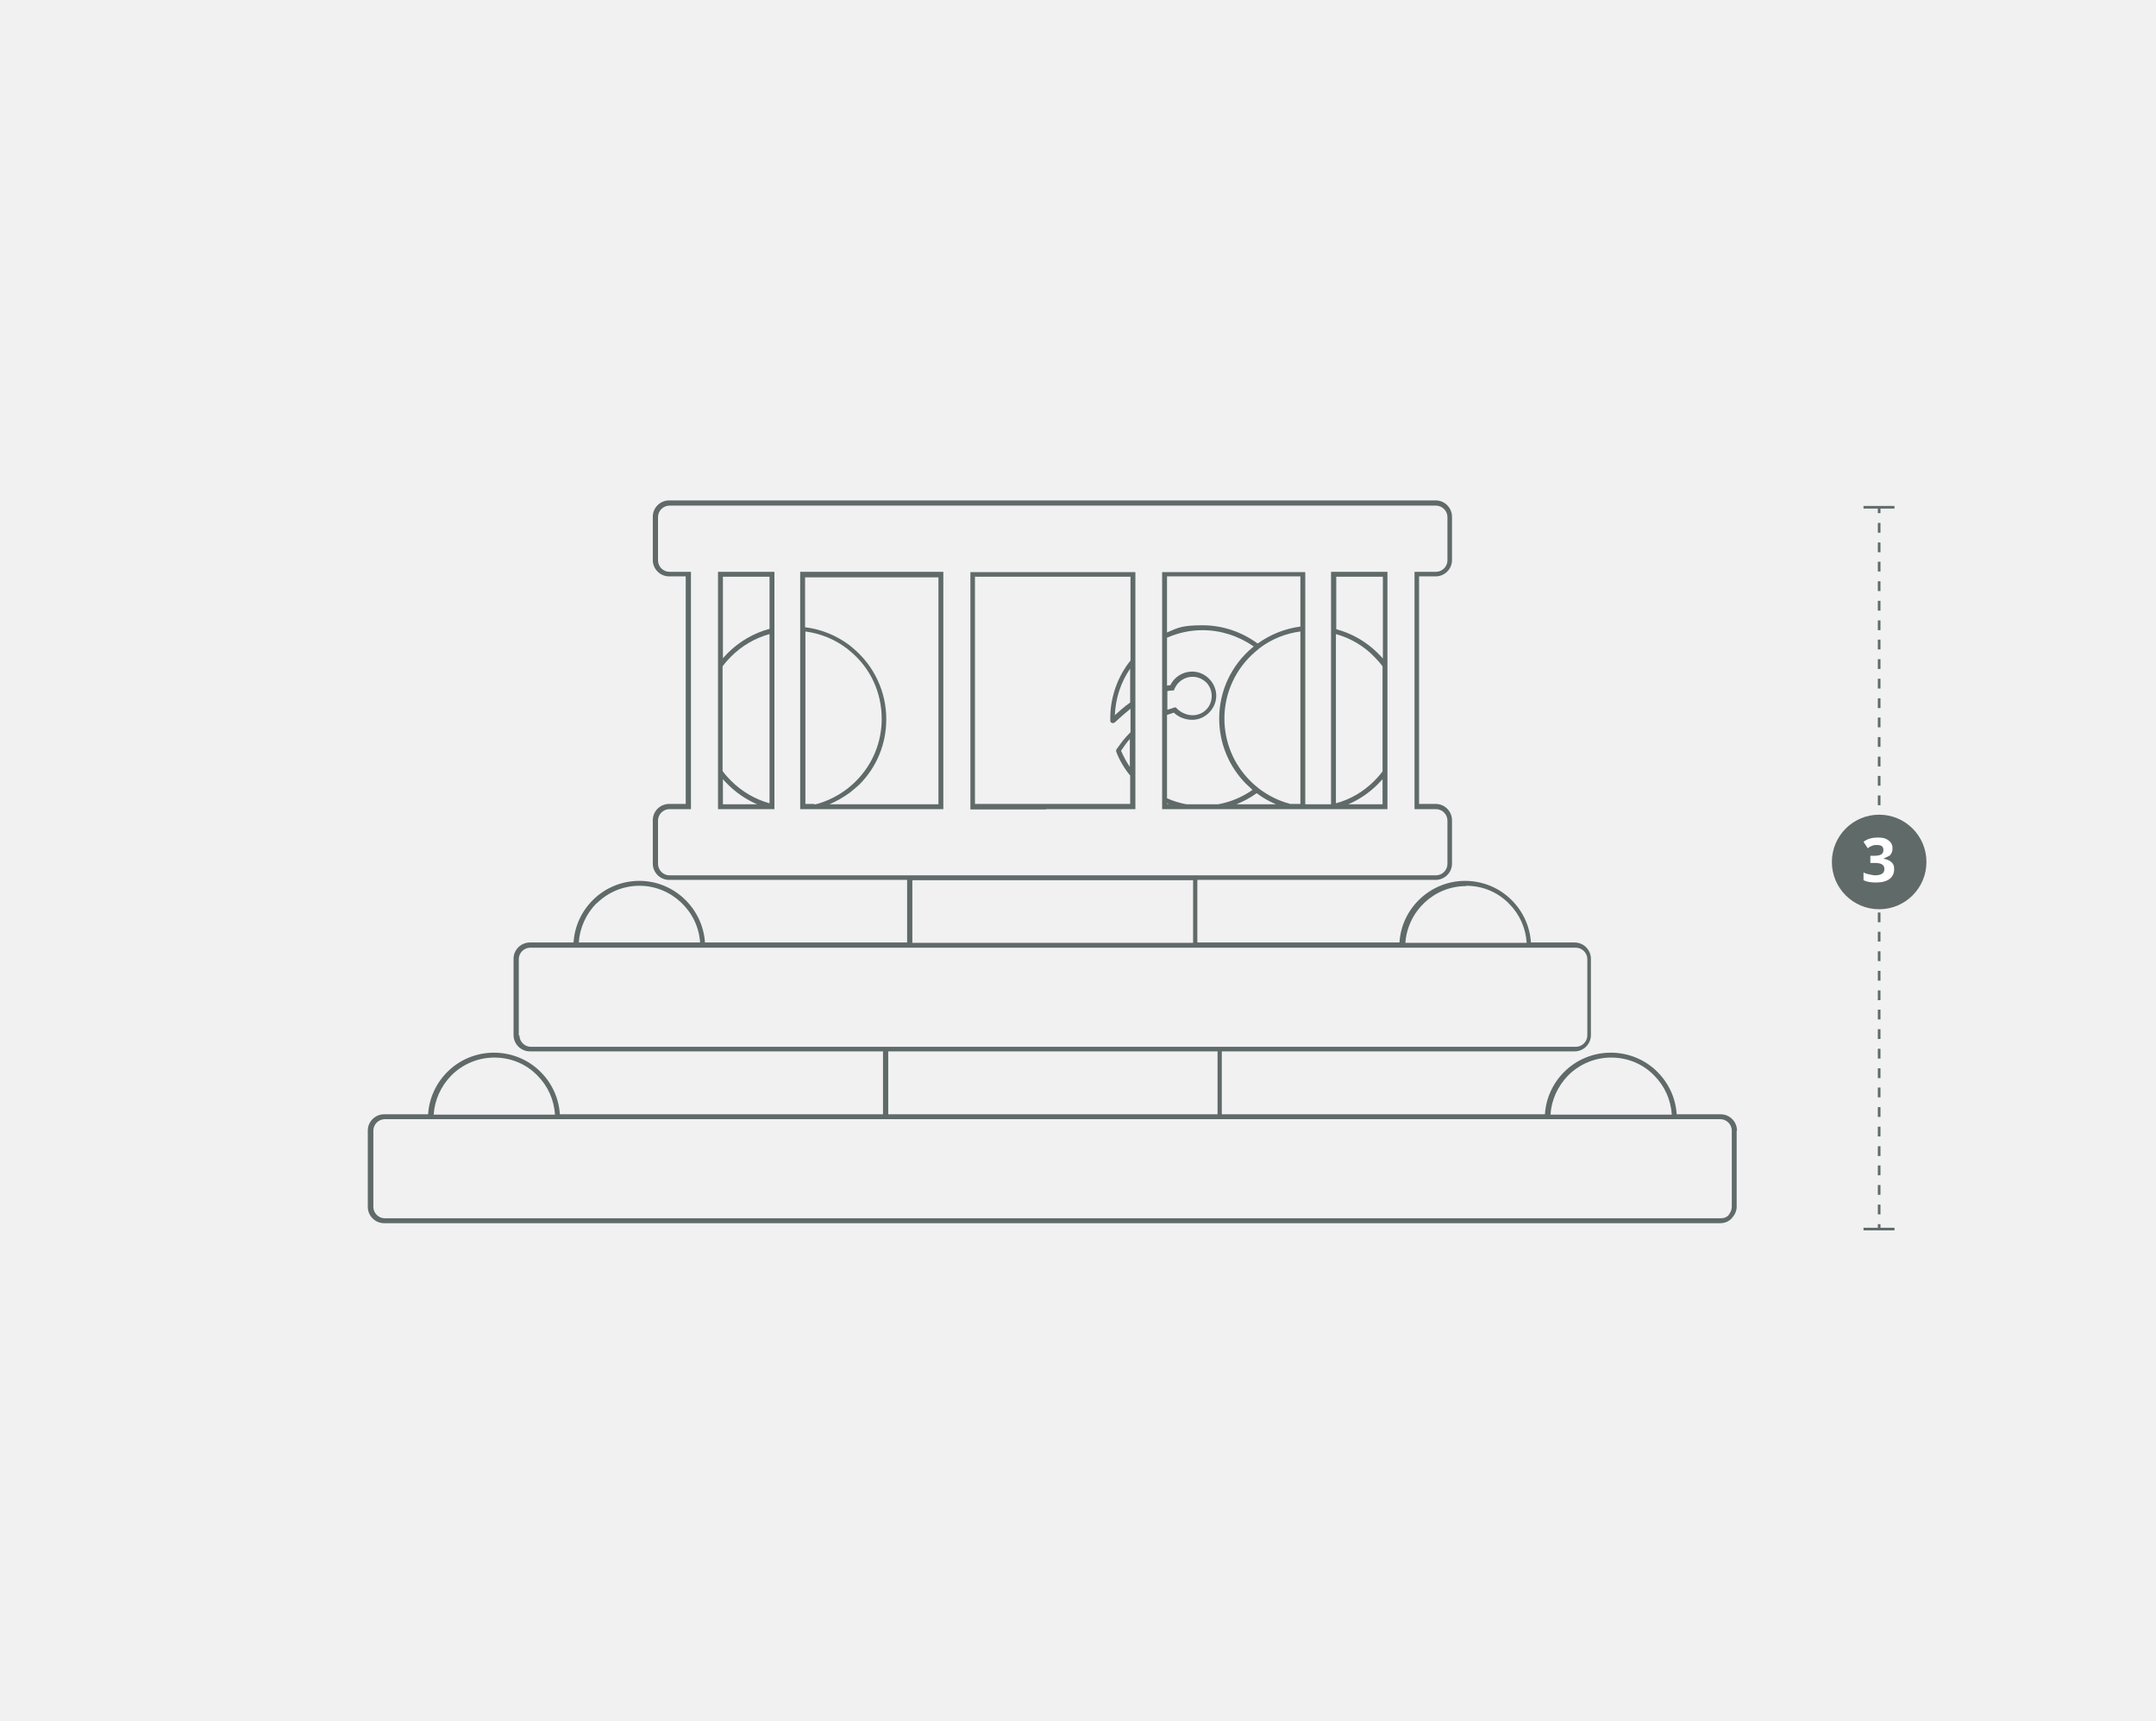 <?xml version="1.0" encoding="UTF-8"?>
<svg xmlns="http://www.w3.org/2000/svg" version="1.1" viewBox="0 0 661.2 528">
  <!-- Generator: Adobe Illustrator 29.5.1, SVG Export Plug-In . SVG Version: 2.1.0 Build 141)  -->
  <defs>
    <style>
      .st0 {
        fill: #fff;
      }

      .st1 {
        fill: #f1f1f1;
      }

      .st2 {
        fill: #5f6a69;
      }
    </style>
  </defs>
  <g id="HG_grau">
    <rect class="st1" x="-12.3" y="-9.9" width="685.9" height="547.7"/>
  </g>
  <g id="Konturen">
    <g>
      <g>
        <path class="st2" d="M356.4,248.2h2.8s0,0,0,0h22.7s0,0,0,0h17.6s0,0,.1,0,0,0,.1,0h10.6s0,0,0,0h15.2s0-51,0-51h0s0-21.8,0-21.8h-17.3s0,71.3,0,71.3h-7.9v-59.4s0,0,0,0v-11.8s-43.9,0-43.9,0v8.1s0,0,0,0v63.1s0,0,0,0v1.6ZM413.5,246.7c3.3-1.4,6.4-3.5,9-6.1.5-.5,1-1.1,1.5-1.6v2.4h0s0,5.3,0,5.3h-10.5ZM421.5,239.5c-3.3,3.3-7.3,5.7-11.8,6.9v-51.9c4.4,1.2,8.5,3.6,11.7,6.9.9.9,1.8,1.9,2.6,3v32.2c-.8,1.1-1.7,2.1-2.6,3ZM424.1,176.9v25.1c-.5-.6-1-1.1-1.5-1.6-3.6-3.6-8-6.1-12.8-7.4v-3.9h0s0-12.2,0-12.2h14.3ZM357.9,244.8v-1.1s0,0,0,0v-24.4c.7-.2,1.4-.5,2.1-.7,1.4,1.4,3.6,2.2,5.6,2.2s3.8-.8,5.2-2.2c1.4-1.4,2.2-3.3,2.2-5.2s-.8-3.8-2.2-5.2-3.2-2.2-5.2-2.2h0c-2.9,0-5.5,1.7-6.7,4.2-.3,0-.7,0-1,.1v-13.6s0,0,0,0v-1.1c3.5-1.5,7.1-2.3,10.9-2.3,5.6,0,11.1,1.8,15.7,5l-.5.4c-6.4,5.4-10.1,13.3-10.1,21.7,0,7.6,3,14.8,8.3,20.1.4.4.9.8,1.5,1.4l.4.4c-3.1,2.2-6.7,3.7-10.5,4.4h-9.8c-2.1-.4-4.1-1-6-1.9ZM357.9,212c.5-.1,1.1-.2,1.6-.2h.5s.2-.5.2-.5c.9-2.2,3.1-3.7,5.5-3.7h0c1.6,0,3,.6,4.2,1.7,1.1,1.1,1.7,2.6,1.7,4.2s-.6,3.1-1.7,4.2c-1.1,1.1-2.6,1.7-4.2,1.7s-3.6-.8-4.8-2.1l-.3-.3h-.4c-.7.3-1.5.5-2.2.7v-5.7ZM357.9,246.4c.2,0,.4.2.6.2h-.6v-.2ZM379.2,246.7c2.2-.9,4.3-2,6.2-3.4,1.8,1.4,3.8,2.5,5.9,3.4h-12.1ZM395.7,246.7c0,0-.2-.2-.3-.2-3.4-.9-6.5-2.5-9.3-4.6l-1.3-1.1c-.5-.4-.9-.8-1.4-1.3-5.1-5.1-7.9-11.9-7.9-19.1,0-7.9,3.5-15.4,9.5-20.5l1.3-1.1c3.7-2.8,8-4.5,12.5-5.1v52.9s-3.2,0-3.2,0ZM398.8,176.9v15.3c-4.7.6-9.2,2.4-13.1,5.2-4.9-3.6-10.8-5.6-16.9-5.6s-7.5.7-10.9,2.2v-17.2s40.9,0,40.9,0Z"/>
        <path class="st2" d="M532.7,346.8c0-2.7-2.2-5-5-5h-13.5c-.3-4.9-2.4-9.5-5.9-13-3.8-3.8-8.9-5.9-14.3-5.9s-10.5,2.1-14.3,5.9c-3.5,3.5-5.6,8.1-5.9,13h-79.8s0,0,0,0h-19.3v-19.3s13.5,0,13.5,0h15.9s0,0,0,0h78.8c2.7,0,5-2.2,5-5v-23.4c0-2.7-2.2-5-5-5h-13.4c-.3-4.9-2.4-9.5-5.9-13-3.8-3.8-8.9-5.9-14.3-5.9-10.6,0-19.5,8.4-20.1,18.9h-12.4s-1.8,0-1.8,0h-35.4s-12.4,0-12.4,0v-19.2s14.6,0,14.6,0h13.9s0,0,0,0h44.6c2.7,0,5-2.2,5-5v-13.3c0-2.7-2.2-5-5-5h-5.1v-69.8s5.1,0,5.1,0c2.7,0,5-2.2,5-5v-13.3c0-2.7-2.2-5-5-5h-121.7s-113.4,0-113.4,0c-2.7,0-5,2.2-5,5v13.3c0,2.7,2.2,5,5,5h5.1s0,69.8,0,69.8h-5.1c-2.7,0-5,2.2-5,5v13.3c0,2.7,2.2,5,5,5h73s0,19.2,0,19.2h-44.5s0,0,0,0h-17.5c-.7-10.5-9.5-18.9-20.1-18.9-5.4,0-10.5,2.1-14.3,5.9-3.5,3.5-5.6,8.1-5.9,13h-5.8s0,0,0,0h-7.6c-2.7,0-5,2.2-5,5v23.4c0,2.7,2.2,5,5,5h108.3s0,19.3,0,19.3h-12.3s0,0,0,0h-74.7s0,0,0,0h-12.1c-.3-4.9-2.4-9.5-5.9-13-3.8-3.8-8.9-5.9-14.3-5.9s-10.5,2.1-14.3,5.9c-3.5,3.5-5.6,8.1-5.9,13h-13.5c-2.7,0-5,2.2-5,5v23.4c0,2.7,2.2,5,5,5h142.8s143.1,0,143.1,0h123.9c1.3,0,2.6-.5,3.5-1.5s1.5-2.2,1.5-3.5v-23.4ZM480.9,329.9c3.5-3.5,8.2-5.5,13.2-5.5s9.7,1.9,13.2,5.5c3.2,3.2,5.1,7.4,5.4,12h-37.2c.3-4.5,2.2-8.7,5.4-12ZM449.6,271.7c5,0,9.7,1.9,13.2,5.5,3.2,3.2,5.1,7.4,5.4,12h-37.2c.7-9.7,8.8-17.4,18.6-17.4ZM201.8,265v-13.3c0-1.9,1.6-3.5,3.5-3.5h6.6v-72.8s-6.6,0-6.6,0c-1.9,0-3.5-1.6-3.5-3.5v-13.3c0-1.9,1.6-3.5,3.5-3.5h113.4s121.7,0,121.7,0c1.9,0,3.5,1.6,3.5,3.5v13.3c0,1.9-1.6,3.5-3.5,3.5h-6.6s0,72.8,0,72.8h6.6c1.9,0,3.5,1.6,3.5,3.5v13.3c0,1.9-1.6,3.5-3.5,3.5h-59.6s-114.8,0-114.8,0h-60.7c-1.9,0-3.5-1.6-3.5-3.5ZM279.8,270h86.1v19.2s-86.1,0-86.1,0v-19.2ZM182.9,277.2c3.5-3.5,8.2-5.5,13.2-5.5,9.8,0,18,7.8,18.6,17.4h-37.2c.3-4.5,2.2-8.7,5.4-12ZM159.1,317.6v-23.4c0-1.9,1.6-3.5,3.5-3.5h14.9s0,0,0,0h37.4s47.3,0,47.3,0c0,0,0,0,0,0h17.7s0,0,0,0h86.1s13,0,13,0h2.2s0,0,0,0h36.8s56.1,0,56.1,0c0,0,0,0,0,0h9.2c1.9,0,3.5,1.6,3.5,3.5v23.4c0,1.9-1.6,3.5-3.5,3.5h-96s-128.3,0-128.3,0h-96.2c-1.9,0-3.5-1.6-3.5-3.5ZM272.4,322.5h101v19.3s-101,0-101,0v-19.3ZM138.4,329.9c3.5-3.5,8.2-5.5,13.2-5.5s9.7,1.9,13.2,5.5c3.2,3.2,5.1,7.4,5.4,12h-37.2c.3-4.5,2.2-8.7,5.4-12ZM530.2,372.7c-.7.7-1.5,1-2.5,1h-123.9s-143.1,0-143.1,0H118c-1.9,0-3.5-1.6-3.5-3.5v-23.4c0-1.9,1.6-3.5,3.5-3.5h9.4s0,0,0,0h42.9s102,0,102,0h0s101,0,101,0h0s94.6,0,94.6,0c0,0,0,0,0,0h54.4s0,0,0,0h5.3c1.9,0,3.5,1.6,3.5,3.5v23.4c0,.9-.4,1.8-1,2.5Z"/>
        <path class="st2" d="M320.8,248.2h4.1s0,0,0,0h23.3s0-4.5,0-4.5c0,0,0,0,0,0v-61.8s0,0,0,0v-6.4s-25.3,0-25.3,0h-25.3s0,72.8,0,72.8h23.3s0,0,0,0ZM346.6,215.5c-2,1.4-3.5,2.8-4.5,3.7l-.2.2c.2-5.1,1.8-10.1,4.7-14.3v.2s0,0,0,0v10.2ZM346.6,235.4c-1.1-1.6-2-3.3-2.8-5.1l.9-1.3s.6-1,1.8-2.3v8.7ZM299.1,176.9h21.2s0,0,0,0h2.6s2.6,0,2.6,0c0,0,0,0,0,0h21.2s0,25.7,0,25.7c-4,5-6.2,11.3-6.2,17.7s0,.6,0,.8c0,.4.3.7.8.7h0c.2,0,.4,0,.5-.2,0,0,.2,0,.2-.1l1.3-1.2c.8-.7,2-1.8,3.4-2.9v7.2c-2,2-3.1,3.6-3.1,3.6l-1,1.4c-.2.2-.3.4-.3.6,0,.1,0,.2,0,.3,1,2.7,2.5,5.2,4.3,7.4v8.7s-23.8,0-23.8,0h-23.8s0-69.8,0-69.8Z"/>
        <path class="st2" d="M289.3,175.4h-43.9s0,15,0,15h0s0,57.8,0,57.8h43.9s0-72.8,0-72.8ZM249.8,246.6s0,0,0,0h-2.8s0-52.9,0-52.9c4.6.6,9,2.4,12.7,5.2l1.2,1c6.1,5.1,9.5,12.6,9.5,20.6,0,7.2-2.8,14-7.9,19.1-.4.4-.9.9-1.4,1.3l-1.2,1c-2.6,2-5.5,3.5-8.6,4.5l-1.5.4ZM287.8,246.7h-33.4c2.3-1,4.4-2.2,6.4-3.7l1.2-1c.5-.4,1-.9,1.5-1.3,5.4-5.4,8.3-12.5,8.3-20.1,0-8.4-3.7-16.3-10.1-21.7l-1.2-1c-4-3-8.7-4.9-13.6-5.5v-15.3s40.9,0,40.9,0v69.8Z"/>
        <path class="st2" d="M220.2,206.4h0s0,28.1,0,28.1h0s0,13.7,0,13.7h17.3s0-72.8,0-72.8h-17.3s0,31,0,31ZM221.7,246.7v-5.2s0,0,0,0v-2.5c.5.6,1,1.1,1.5,1.6,2.6,2.6,5.7,4.7,9,6.1h-10.5ZM236,246.4c-4.4-1.2-8.5-3.6-11.8-6.9-.9-.9-1.8-1.9-2.6-3v-32.1c.8-1.1,1.7-2.1,2.6-3,3.3-3.3,7.4-5.7,11.8-6.9v51.9ZM236,176.9v16s0,0,0,0c-4.7,1.2-9.3,3.9-12.8,7.4-.5.5-1,1.1-1.5,1.6v-8s0,0,0,0v-17s14.3,0,14.3,0Z"/>
      </g>
      <g>
        <g>
          <g>
            <rect class="st2" x="575.9" y="155.9" width=".8" height="1.5"/>
            <path class="st2" d="M576.7,372.5h-.8v-3h.8v3ZM576.7,366.5h-.8v-3h.8v3ZM576.7,360.5h-.8v-3h.8v3ZM576.7,354.6h-.8v-3h.8v3ZM576.7,348.6h-.8v-3h.8v3ZM576.7,342.6h-.8v-3h.8v3ZM576.7,336.6h-.8v-3h.8v3ZM576.7,330.7h-.8v-3h.8v3ZM576.7,324.7h-.8v-3h.8v3ZM576.7,318.7h-.8v-3h.8v3ZM576.7,312.7h-.8v-3h.8v3ZM576.7,306.8h-.8v-3h.8v3ZM576.7,300.8h-.8v-3h.8v3ZM576.7,294.8h-.8v-3h.8v3ZM576.7,288.8h-.8v-3h.8v3ZM576.7,282.9h-.8v-3h.8v3ZM576.7,276.9h-.8v-3h.8v3ZM576.7,270.9h-.8v-3h.8v3ZM576.7,264.9h-.8v-3h.8v3ZM576.7,259h-.8v-3h.8v3ZM576.7,253h-.8v-3h.8v3ZM576.7,247h-.8v-3h.8v3ZM576.7,241h-.8v-3h.8v3ZM576.7,235.1h-.8v-3h.8v3ZM576.7,229.1h-.8v-3h.8v3ZM576.7,223.1h-.8v-3h.8v3ZM576.7,217.2h-.8v-3h.8v3ZM576.7,211.2h-.8v-3h.8v3ZM576.7,205.2h-.8v-3h.8v3ZM576.7,199.2h-.8v-3h.8v3ZM576.7,193.3h-.8v-3h.8v3ZM576.7,187.3h-.8v-3h.8v3ZM576.7,181.3h-.8v-3h.8v3ZM576.7,175.3h-.8v-3h.8v3ZM576.7,169.4h-.8v-3h.8v3ZM576.7,163.4h-.8v-3h.8v3Z"/>
            <rect class="st2" x="575.9" y="375.5" width=".8" height="1.5"/>
          </g>
          <rect class="st2" x="571.5" y="155.2" width="9.5" height=".8"/>
          <rect class="st2" x="571.5" y="376.6" width="9.5" height=".8"/>
        </g>
        <circle class="st2" cx="576.3" cy="264.4" r="14.5"/>
        <path class="st0" d="M577.6,263.4h0c1.1.2,1.9.5,2.5,1.1.6.5.8,1.2.8,2.1,0,1.3-.5,2.3-1.4,3-.9.7-2.3,1.1-4.1,1.1s-2.8-.2-3.9-.7v-2.4c.5.3,1.1.5,1.7.6s1.3.3,1.9.3c.9,0,1.6-.2,2.1-.5.5-.3.7-.8.7-1.5s-.3-1.1-.8-1.4c-.5-.3-1.3-.4-2.5-.4h-1v-2.2h1c1.1,0,1.8-.1,2.3-.4.5-.3.7-.7.7-1.4,0-1-.6-1.5-1.9-1.5s-.9,0-1.4.2c-.5.1-1,.4-1.5.8l-1.3-2c1.2-.9,2.7-1.3,4.4-1.3s2.5.3,3.3.9c.8.6,1.2,1.4,1.2,2.4s-.3,1.6-.8,2.2"/>
      </g>
    </g>
  </g>
</svg>